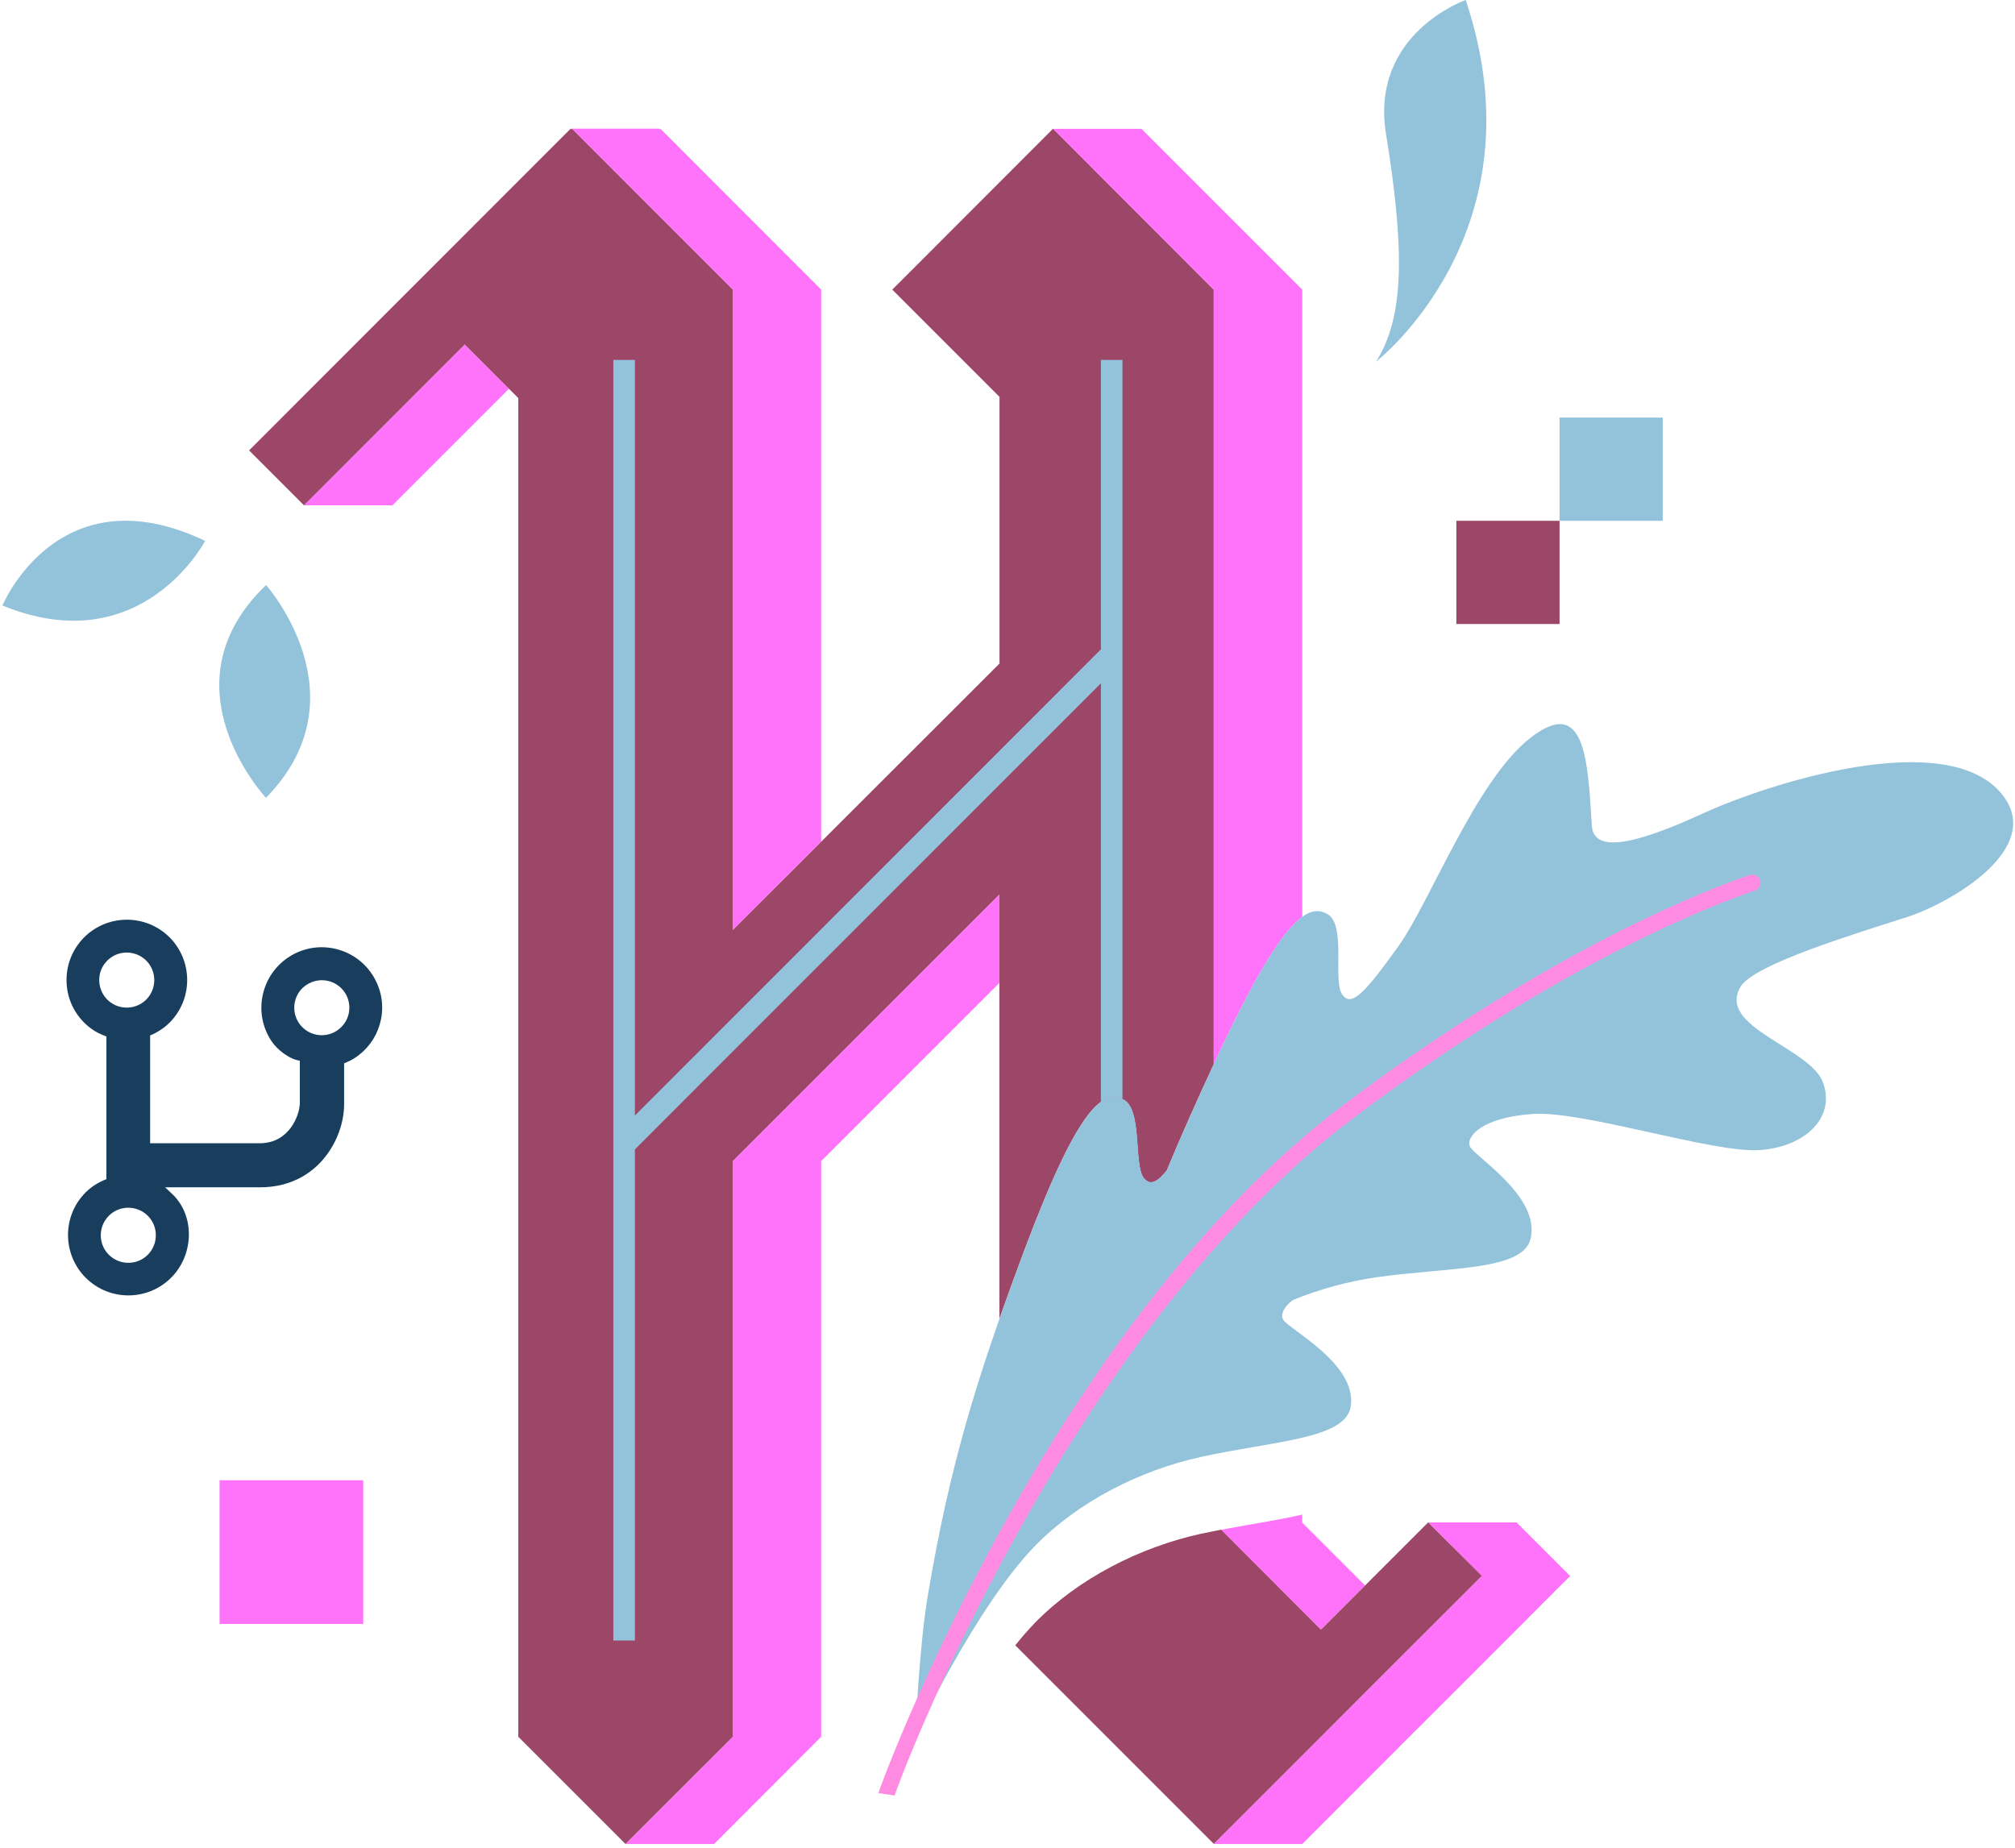 <svg width="471" height="432" viewBox="0 0 471 432" fill="none" xmlns="http://www.w3.org/2000/svg">
<path d="M86.968 227.755C82.682 221.272 73.901 219.468 67.42 223.782C64.31 225.847 62.141 229.036 61.383 232.747C60.625 236.433 61.357 240.197 63.448 243.36C64.754 245.347 67.577 247.595 70.085 247.961V257.815C70.085 260.638 67.629 267.252 60.756 267.252H35.093V242.053C36.974 241.269 38.725 240.119 40.189 238.472C45.363 232.669 44.84 223.729 39.039 218.554C33.237 213.404 24.3 213.901 19.125 219.704C16.616 222.527 15.362 226.134 15.571 229.898C15.78 233.662 17.453 237.113 20.275 239.622C20.563 239.857 20.85 240.093 21.137 240.328C22.287 241.217 23.568 241.818 24.875 242.288V275.643C22.862 276.427 20.981 277.603 19.465 279.328C14.29 285.131 14.813 294.071 20.615 299.247C20.902 299.482 21.164 299.717 21.477 299.952C27.279 304.37 35.615 303.638 40.555 298.097C45.363 292.686 45.363 284.19 40.476 279.328C39.745 278.622 39.144 278.047 38.595 277.551H60.782C74.397 277.551 80.434 266.023 80.434 258.207V248.562C81.323 248.222 82.211 247.804 83.022 247.255C83.335 247.046 83.649 246.837 83.936 246.601C86.576 244.536 88.379 241.635 89.058 238.289C89.79 234.682 89.058 230.918 86.968 227.755ZM23.202 229.48C23.098 227.755 23.672 226.108 24.822 224.827C27.07 222.292 30.885 221.978 33.525 223.991C33.655 224.095 33.786 224.2 33.917 224.304C36.556 226.657 36.791 230.735 34.439 233.401C32.087 236.041 27.985 236.276 25.345 233.924C24.064 232.774 23.307 231.205 23.202 229.48ZM34.805 293.052C32.453 295.692 28.403 295.953 25.711 293.574C23.045 291.222 22.836 287.118 25.188 284.478C27.436 281.942 31.251 281.629 33.891 283.641C34.021 283.746 34.152 283.85 34.283 283.955C36.922 286.308 37.157 290.385 34.805 293.052ZM81.532 236.851C81.192 238.524 80.199 239.962 78.762 240.929C77.325 241.87 75.6 242.21 73.927 241.87C72.255 241.53 70.791 240.537 69.85 239.125C68.909 237.688 68.57 235.963 68.909 234.29C69.223 232.774 70.033 231.44 71.261 230.499C71.392 230.395 71.549 230.29 71.68 230.212C74.633 228.251 78.657 229.062 80.617 232.042C81.532 233.427 81.872 235.152 81.532 236.851Z" fill="#183D5D"/>
<path d="M321.646 84.536C321.646 84.536 360.794 54.266 342.605 0C342.605 0 320.209 7.79 323.972 31.289C328.232 57.664 328.467 73.871 321.646 84.536Z" fill="#93C2DB"/>
<path d="M47.95 126.438C47.95 126.438 33.106 154.877 0.57 141.546C0.57 141.546 13.637 110.1 47.95 126.438Z" fill="#93C2DB"/>
<path d="M62.193 136.763C62.193 136.763 85.373 162.824 62.167 186.506C62.167 186.48 37.601 160.315 62.193 136.763Z" fill="#93C2DB"/>
<path d="M388.66 121.746V97.619H364.539V121.746H388.66Z" fill="#93C2DB"/>
<path d="M364.539 145.874V121.747H340.418V145.874H364.539Z" fill="#9C4668"/>
<path d="M71.052 118.125H91.724L118.981 90.862L108.632 80.536L71.052 118.125Z" fill="#FF73FA"/>
<path d="M308.762 380.959L319.085 370.634L304.372 355.917V354.061C299.041 355.342 292.35 356.283 285.399 357.616L308.762 380.959Z" fill="#FF73FA"/>
<path d="M171.274 217.43L191.946 196.753V67.702L154.366 30.087L154.209 30.244L154.052 30.087H133.694L171.274 67.702V217.43Z" fill="#FF73FA"/>
<path d="M171.274 406.001L146.238 431.069H166.91L191.946 406.001V271.434L233.602 229.768V209.091L171.274 271.434V406.001Z" fill="#FF73FA"/>
<path d="M354.496 355.891H333.824L346.342 368.412L321.306 393.48L308.762 406.001L283.726 431.069H304.398L329.434 406.001L341.978 393.48L367.014 368.412L354.496 355.891Z" fill="#FF73FA"/>
<path d="M133.537 30.243L133.693 30.087H133.38L133.537 30.243Z" fill="#FF73FA"/>
<path d="M84.903 346.037H51.322V379.626H84.903V346.037Z" fill="#FF73FA"/>
<path d="M239.378 292.424C252.262 258.024 257.907 254.862 262.506 257.005C267.106 259.148 264.91 272.401 267.367 275.407C268.778 277.159 270.346 276.557 272.724 273.63C275.939 265.866 279.545 257.763 283.7 248.797V67.702L246.147 30.087L208.567 67.702L233.629 92.77V155.113L171.274 217.43V67.702L133.694 30.087L133.537 30.244L133.381 30.087L58.221 105.29L71.052 118.125L108.632 80.536L121.15 93.057V406.001L146.212 431.069L171.274 406.001V271.434L233.603 209.091V308.291C235.38 303.246 237.287 298.018 239.378 292.424ZM333.824 355.891L308.762 380.959L285.425 357.59C283.831 357.904 282.237 358.218 280.643 358.558C266.452 361.694 252.027 368.987 241.887 379.391C240.371 380.959 238.829 382.737 237.313 384.619L283.727 431.043L308.789 405.975L321.306 393.454L346.368 368.386L333.824 355.891Z" fill="#9C4668"/>
<path d="M283.726 248.797C283.961 248.274 284.197 247.778 284.432 247.255C294.258 226.213 300.216 217.377 304.398 214.345V67.702L266.818 30.113H246.146L283.726 67.702V248.797Z" fill="#FF73FA"/>
<path d="M467.758 185.435C454.665 169.855 413.348 183.161 398.086 190.14C382.851 197.145 372.502 199.759 372.084 192.989C371.143 177.541 370.49 162.484 357.684 172.522C344.879 182.559 334.321 210.895 326.716 221.429C319.111 231.963 315.897 235.649 313.701 232.434C311.506 229.245 314.721 216.201 310.304 213.692C305.888 211.182 300.008 213.901 284.432 247.229C279.963 256.796 276.148 265.37 272.75 273.604C270.372 276.531 268.804 277.133 267.393 275.381C264.963 272.375 267.132 259.122 262.532 256.979C257.933 254.835 252.288 257.998 239.404 292.398C228.062 322.668 221.921 343.057 216.903 372.804C214.812 385.089 213.95 405.74 213.95 405.74C213.95 405.74 228.167 375.548 241.887 361.433C252.027 351.003 266.452 343.736 280.643 340.6C297.629 336.836 314.616 336.443 315.74 328.758C317.23 318.747 301.131 310.696 299.929 308.474C299.328 307.35 299.955 305.573 302.203 303.9C308.579 301.312 315.243 299.508 321.829 298.567C339.077 296.162 356.064 297.077 357.789 289.497C360.062 279.642 344.617 270.336 343.598 268.01C342.579 265.683 346.525 261.161 358.39 260.403C370.254 259.645 400.674 269.657 411.415 268.846C422.155 268.036 429.107 261.109 426.102 253.006C423.096 244.876 401.066 240.093 406.893 230.604C410.134 225.35 433.889 218.214 445.858 214.345C455.815 211.13 478.473 198.191 467.758 185.435Z" fill="#93C2DB"/>
<path d="M205.326 419.175C205.457 418.234 244.814 310.304 314.329 258.077C363.225 221.35 400.256 207.496 408.984 204.569C410.03 204.203 411.179 204.83 411.441 205.902C411.702 206.869 411.153 207.862 410.213 208.176C402.085 210.895 365.42 224.461 316.629 261.135C248.368 312.421 209.246 418.809 209.115 419.724L205.326 419.175Z" fill="#FF8AE2"/>
<path d="M257.332 257.58C259.266 256.195 260.886 256.273 262.375 256.927V84.143H257.332V151.793L148.407 260.769V84.143H143.364V383.495H148.407V268.689L257.332 159.739V257.58Z" fill="#93C2DB"/>
</svg>
